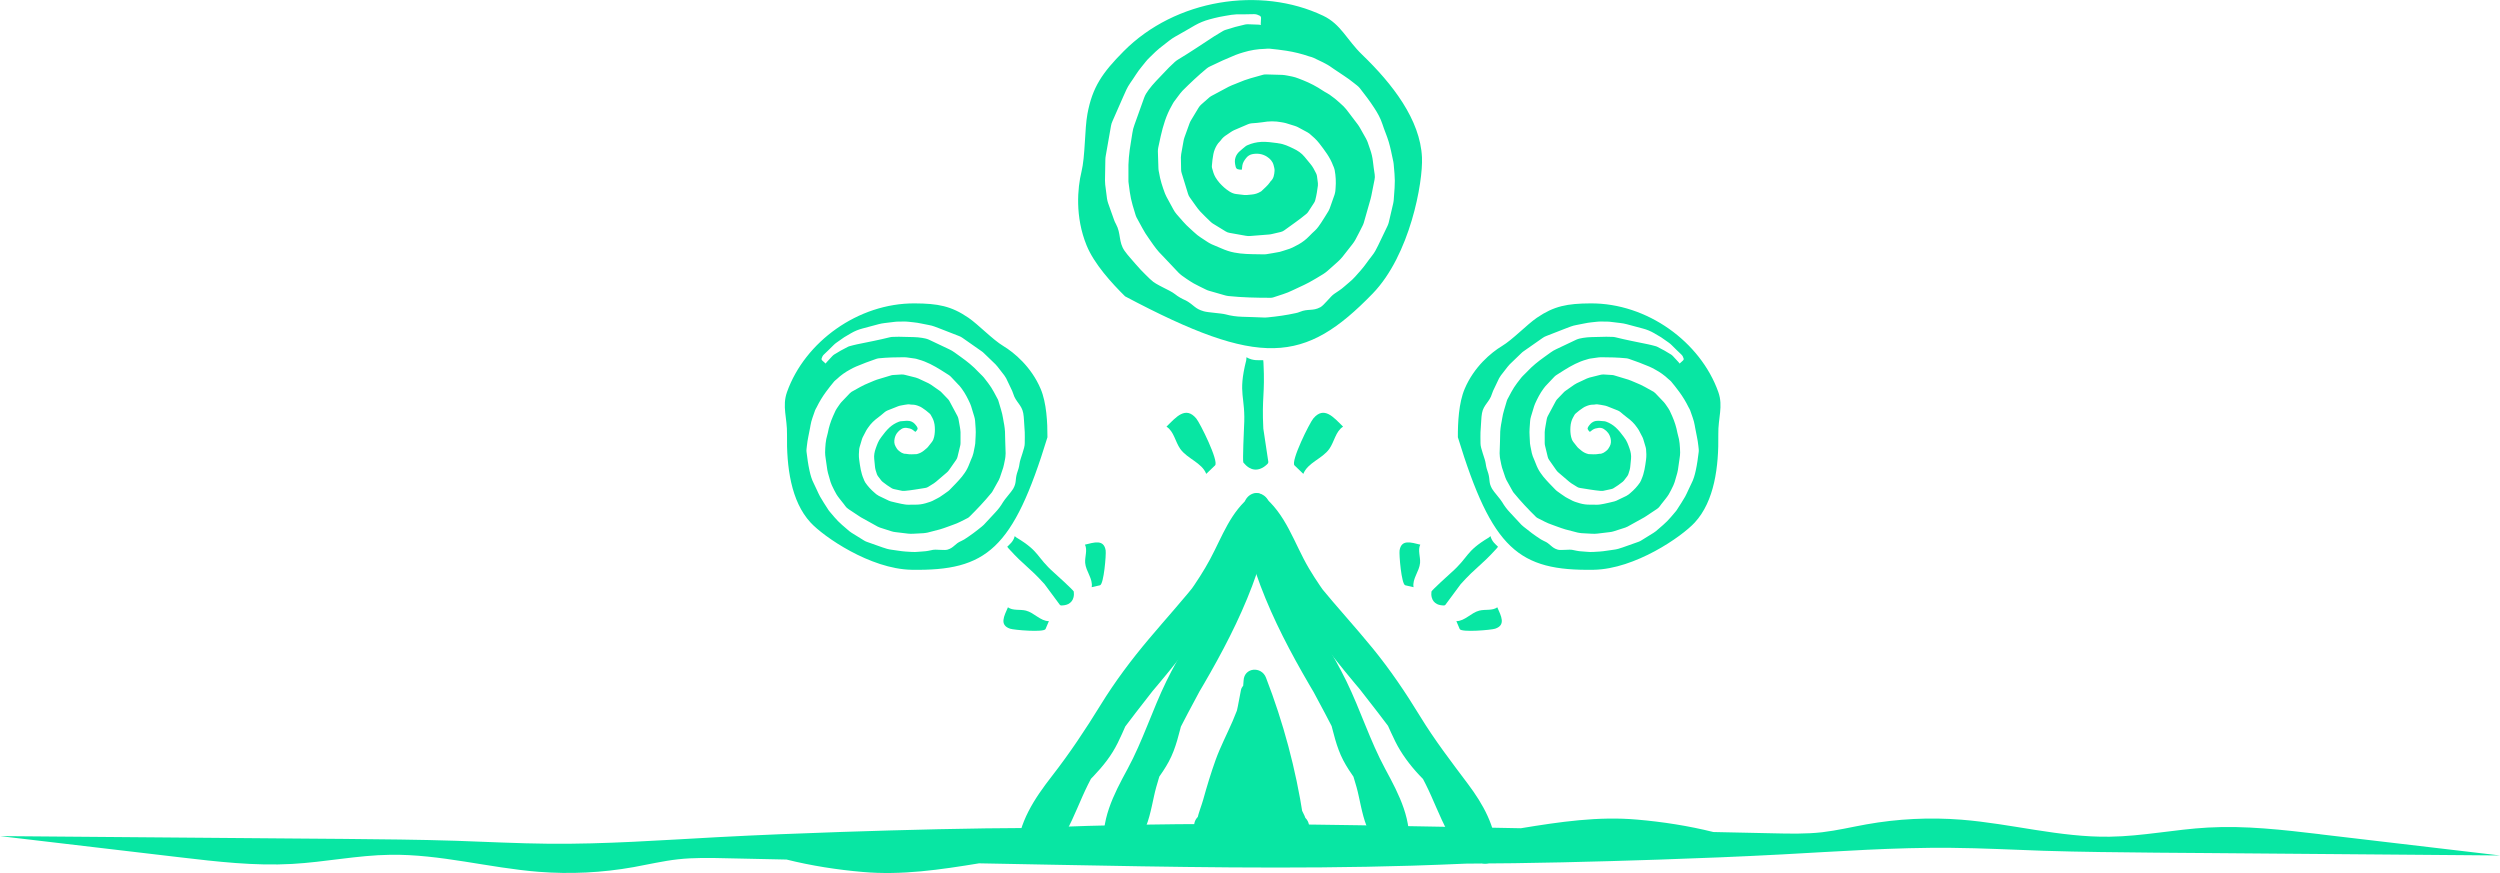 <svg xmlns="http://www.w3.org/2000/svg" width="189" height="66" viewBox="0 0 189 66" fill="none">
  <g clip-path="url(#clip0_420_117)">
    <path d="M175.4 63.066C172.582 62.735 169.747 62.403 166.918 62.563C164.433 62.7 161.977 63.221 159.492 63.255C155.728 63.312 152.038 62.266 148.279 61.968C145.88 61.78 143.459 61.9 141.094 62.323C139.981 62.523 138.879 62.786 137.755 62.918C136.532 63.055 135.298 63.026 134.065 62.998C132.555 62.964 131.046 62.935 129.531 62.901C127.649 62.432 125.698 62.129 123.775 61.963C120.831 61.7 117.905 62.134 114.978 62.615C113.17 62.58 111.369 62.546 109.561 62.512C100.459 62.34 91.347 62.163 82.245 62.437C80.885 62.477 79.525 62.535 78.171 62.592C73.316 62.609 68.461 62.735 63.612 62.895C60.496 62.998 57.374 63.124 54.258 63.289C50 63.518 45.748 63.827 41.484 63.787C39.154 63.764 36.83 63.644 34.5 63.564C31.654 63.472 28.813 63.45 25.967 63.421C24.745 63.41 23.517 63.404 22.294 63.392C14.863 63.329 7.426 63.272 -0.006 63.209C4.528 63.741 9.061 64.279 13.595 64.811C16.412 65.142 19.247 65.474 22.076 65.314C24.561 65.176 27.017 64.656 29.502 64.622C33.267 64.565 36.956 65.611 40.715 65.908C43.114 66.097 45.536 65.977 47.9 65.554C49.013 65.354 50.115 65.091 51.24 64.965C52.462 64.828 53.696 64.856 54.93 64.885C56.439 64.919 57.948 64.948 59.463 64.982C61.345 65.451 63.297 65.754 65.219 65.92C68.163 66.183 71.09 65.748 74.016 65.268C75.824 65.302 77.626 65.337 79.433 65.371C88.535 65.542 97.648 65.72 106.749 65.445C108.109 65.405 109.469 65.348 110.823 65.291C115.678 65.274 120.533 65.148 125.382 64.988C128.498 64.885 131.62 64.759 134.736 64.593C138.994 64.364 143.246 64.056 147.51 64.096C149.84 64.118 152.164 64.239 154.494 64.319C157.34 64.41 160.181 64.433 163.027 64.462C164.25 64.473 165.478 64.479 166.7 64.49C174.131 64.553 181.569 64.61 189 64.673C184.467 64.141 179.933 63.604 175.4 63.072V63.066Z" fill="#08E6A3"/>
    <path d="M103.776 22.192C106.594 19.282 107.587 13.781 107.501 11.899C107.374 9.052 105.274 6.347 102.979 4.134C101.82 3.019 101.378 1.83 100.029 1.189C95.289 -1.064 88.862 -0.069 84.948 3.877C83.336 5.501 82.584 6.587 82.211 8.606C81.993 9.772 82.05 11.808 81.757 12.997C81.465 14.193 81.258 16.377 82.148 18.555C82.716 19.951 84.047 21.409 85.057 22.404C95.272 27.819 98.623 27.505 103.776 22.192ZM95.329 1.887C95.255 1.875 95.215 1.87 95.168 1.864C94.905 1.853 94.641 1.841 94.377 1.835C94.296 1.835 94.21 1.835 94.13 1.853C93.631 1.961 93.137 2.098 92.649 2.259C92.586 2.281 92.523 2.304 92.466 2.339C92.248 2.47 92.024 2.596 91.811 2.733C90.893 3.328 89.987 3.951 89.046 4.512C88.965 4.563 88.885 4.62 88.81 4.689C88.512 4.958 88.236 5.238 87.967 5.529C87.582 5.941 87.175 6.33 86.842 6.787C86.704 6.976 86.578 7.165 86.498 7.388C86.257 8.074 86.01 8.76 85.763 9.441C85.688 9.641 85.637 9.841 85.608 10.047C85.574 10.298 85.528 10.55 85.488 10.802C85.361 11.534 85.287 12.271 85.31 13.02C85.315 13.22 85.31 13.426 85.31 13.626C85.31 13.695 85.31 13.764 85.321 13.826C85.465 14.953 85.493 15.102 85.832 16.194C85.843 16.228 85.855 16.268 85.866 16.302C85.883 16.343 85.895 16.388 85.918 16.428C86.222 16.96 86.48 17.526 86.848 18.018C86.899 18.092 86.951 18.167 87.003 18.241C87.261 18.618 87.531 18.99 87.863 19.31C88.007 19.453 88.144 19.602 88.282 19.751C88.552 20.037 88.816 20.323 89.086 20.603C89.166 20.688 89.264 20.763 89.355 20.837C89.47 20.923 89.585 21.003 89.705 21.083C89.889 21.203 90.067 21.329 90.256 21.432C90.555 21.592 90.859 21.741 91.163 21.889C91.243 21.929 91.329 21.964 91.415 21.986C91.817 22.107 92.225 22.221 92.632 22.335C92.712 22.358 92.793 22.37 92.873 22.381C93.923 22.49 94.973 22.513 96.029 22.513C96.104 22.513 96.184 22.513 96.253 22.484C96.752 22.312 97.263 22.181 97.734 21.941C97.894 21.861 98.061 21.792 98.222 21.712C98.474 21.592 98.727 21.483 98.973 21.346C99.335 21.146 99.691 20.934 100.041 20.717C100.155 20.648 100.259 20.563 100.362 20.477C100.5 20.363 100.632 20.242 100.769 20.117C101.01 19.894 101.274 19.688 101.481 19.43C101.739 19.105 101.992 18.784 102.244 18.458C102.325 18.35 102.405 18.241 102.468 18.121C102.657 17.772 102.835 17.418 103.013 17.063C103.048 16.989 103.082 16.914 103.105 16.834C103.277 16.234 103.449 15.639 103.616 15.039C103.639 14.959 103.656 14.879 103.673 14.799C103.753 14.393 103.828 13.987 103.914 13.586C103.943 13.455 103.949 13.323 103.926 13.186C103.897 13.014 103.88 12.843 103.851 12.671C103.805 12.357 103.788 12.042 103.713 11.739C103.644 11.436 103.524 11.139 103.426 10.842C103.415 10.813 103.409 10.784 103.398 10.756C103.357 10.659 103.317 10.561 103.266 10.47C103.116 10.201 102.967 9.932 102.812 9.664C102.761 9.572 102.703 9.486 102.64 9.401C102.411 9.092 102.181 8.789 101.946 8.486C101.825 8.331 101.711 8.171 101.573 8.04C101.142 7.634 100.701 7.233 100.167 6.953C100.115 6.925 100.064 6.89 100.012 6.856C99.536 6.536 99.031 6.273 98.497 6.061C97.923 5.838 97.929 5.827 97.315 5.712C97.189 5.689 97.062 5.667 96.936 5.661C96.529 5.644 96.121 5.638 95.719 5.627C95.645 5.627 95.57 5.627 95.496 5.649C94.859 5.827 94.216 5.987 93.608 6.256C93.458 6.324 93.298 6.376 93.149 6.439C93.057 6.473 92.971 6.513 92.885 6.559C92.466 6.782 92.047 7.005 91.634 7.228C91.57 7.262 91.502 7.302 91.444 7.348C91.232 7.531 91.025 7.714 90.819 7.897C90.733 7.971 90.664 8.057 90.606 8.154C90.423 8.469 90.228 8.783 90.038 9.098C89.992 9.172 89.952 9.258 89.924 9.338C89.797 9.681 89.671 10.03 89.55 10.373C89.516 10.464 89.493 10.561 89.476 10.653C89.413 10.985 89.355 11.316 89.298 11.648C89.287 11.728 89.275 11.814 89.275 11.894C89.275 12.208 89.287 12.523 89.292 12.837C89.292 12.917 89.309 13.003 89.332 13.078C89.493 13.604 89.654 14.124 89.814 14.65C89.843 14.753 89.889 14.844 89.952 14.93C90.101 15.136 90.245 15.348 90.394 15.553C90.497 15.696 90.606 15.845 90.727 15.977C90.968 16.234 91.226 16.48 91.479 16.726C91.542 16.789 91.611 16.846 91.685 16.897C92.012 17.097 92.339 17.297 92.666 17.498C92.758 17.555 92.856 17.589 92.959 17.606C93.367 17.675 93.774 17.749 94.181 17.824C94.296 17.846 94.405 17.852 94.52 17.841C94.979 17.801 95.438 17.772 95.892 17.732C95.983 17.726 96.07 17.715 96.161 17.692C96.379 17.641 96.597 17.583 96.821 17.538C96.919 17.515 97.005 17.475 97.085 17.418C97.636 17.012 98.204 16.634 98.732 16.194C98.79 16.148 98.847 16.097 98.887 16.034C99.048 15.799 99.203 15.559 99.352 15.319C99.392 15.256 99.421 15.188 99.438 15.113C99.53 14.759 99.587 14.393 99.633 14.027C99.639 13.97 99.639 13.907 99.633 13.849C99.61 13.672 99.593 13.489 99.564 13.312C99.553 13.238 99.53 13.169 99.495 13.1C99.369 12.854 99.249 12.603 99.065 12.391C98.91 12.214 98.767 12.031 98.623 11.854C98.394 11.574 98.107 11.385 97.78 11.23C97.418 11.059 97.062 10.882 96.655 10.836C96.626 10.836 96.597 10.825 96.569 10.819C96.167 10.762 95.765 10.71 95.358 10.727C94.995 10.746 94.648 10.828 94.319 10.973C94.273 10.996 94.222 11.013 94.181 11.047C94.021 11.179 93.854 11.31 93.7 11.454C93.573 11.568 93.47 11.716 93.412 11.877C93.321 12.111 93.355 12.351 93.412 12.586C93.43 12.671 93.476 12.763 93.567 12.791C93.671 12.82 93.78 12.837 93.883 12.826C93.9 12.706 93.906 12.603 93.923 12.5C93.958 12.288 94.078 12.111 94.21 11.945C94.325 11.797 94.48 11.699 94.652 11.659C95.048 11.574 95.433 11.625 95.777 11.842C96.018 11.997 96.207 12.197 96.282 12.477C96.316 12.62 96.368 12.774 96.356 12.917C96.334 13.197 96.299 13.489 96.064 13.701C96.041 13.718 96.029 13.752 96.012 13.775C95.834 14.038 95.582 14.232 95.358 14.456C95.335 14.478 95.306 14.49 95.283 14.501C95.081 14.62 94.862 14.688 94.629 14.707C94.509 14.719 94.388 14.73 94.268 14.742C94.199 14.742 94.13 14.747 94.067 14.742C93.854 14.719 93.648 14.696 93.441 14.667C93.258 14.644 93.097 14.57 92.942 14.473C92.661 14.295 92.414 14.072 92.196 13.826C92.081 13.695 91.984 13.558 91.892 13.409C91.76 13.186 91.697 12.94 91.628 12.694C91.611 12.631 91.616 12.563 91.622 12.494C91.639 12.208 91.68 11.928 91.731 11.648C91.754 11.522 91.794 11.402 91.84 11.282C91.932 11.065 92.041 10.864 92.213 10.699C92.242 10.676 92.265 10.642 92.288 10.613C92.408 10.436 92.569 10.298 92.747 10.19C92.93 10.075 93.097 9.932 93.298 9.841C93.648 9.692 94.004 9.544 94.354 9.389C94.445 9.349 94.537 9.332 94.635 9.321C94.905 9.298 95.18 9.286 95.444 9.241C95.926 9.155 96.402 9.149 96.879 9.241C96.988 9.263 97.102 9.275 97.212 9.309C97.435 9.372 97.659 9.446 97.877 9.515C97.957 9.538 98.032 9.572 98.107 9.606C98.353 9.732 98.6 9.87 98.841 10.001C98.893 10.03 98.945 10.064 98.99 10.098C99.26 10.327 99.524 10.556 99.742 10.842C100.144 11.368 100.551 11.888 100.781 12.517C100.792 12.551 100.815 12.586 100.827 12.62C100.855 12.7 100.884 12.774 100.901 12.854C100.986 13.304 101.008 13.758 100.97 14.215C100.965 14.29 100.965 14.364 100.953 14.438C100.936 14.536 100.924 14.633 100.89 14.724C100.769 15.073 100.649 15.416 100.523 15.765C100.5 15.828 100.471 15.891 100.437 15.948C100.253 16.245 100.069 16.554 99.874 16.846C99.736 17.052 99.599 17.258 99.415 17.429C99.266 17.566 99.117 17.703 98.979 17.852C98.738 18.104 98.468 18.31 98.164 18.481C97.871 18.641 97.585 18.796 97.263 18.881C97.091 18.927 96.924 19.002 96.747 19.042C96.408 19.11 96.064 19.162 95.725 19.219C95.674 19.23 95.622 19.23 95.57 19.23C94.968 19.213 94.365 19.23 93.763 19.162C93.613 19.145 93.464 19.122 93.315 19.093C92.982 19.03 92.661 18.922 92.351 18.784C92.11 18.676 91.863 18.584 91.622 18.476C91.519 18.43 91.421 18.372 91.324 18.315C91.215 18.247 91.111 18.178 91.002 18.104C90.842 17.995 90.669 17.892 90.52 17.772C90.325 17.618 90.153 17.441 89.964 17.275C89.585 16.949 89.281 16.56 88.948 16.188C88.856 16.085 88.776 15.959 88.707 15.834C88.529 15.519 88.363 15.199 88.19 14.884C88.15 14.804 88.11 14.724 88.076 14.639C87.881 14.118 87.708 13.592 87.622 13.037C87.622 13.003 87.605 12.963 87.599 12.929C87.588 12.854 87.576 12.78 87.576 12.706C87.559 12.288 87.548 11.865 87.536 11.448C87.536 11.356 87.542 11.271 87.559 11.179C87.622 10.887 87.685 10.59 87.749 10.298C87.932 9.498 88.162 8.72 88.575 8C88.609 7.942 88.638 7.88 88.672 7.822C88.695 7.782 88.718 7.742 88.741 7.708C88.856 7.554 88.971 7.394 89.091 7.239C89.195 7.108 89.287 6.97 89.401 6.856C89.992 6.267 90.595 5.695 91.243 5.163C91.318 5.101 91.404 5.055 91.49 5.015C92.116 4.706 92.758 4.42 93.401 4.157C93.596 4.077 93.797 4.02 93.998 3.957C94.526 3.797 95.065 3.705 95.616 3.694C95.731 3.694 95.846 3.665 95.955 3.677C96.391 3.722 96.821 3.768 97.252 3.837C97.837 3.928 98.417 4.071 98.979 4.266C99.088 4.3 99.203 4.317 99.3 4.369C99.771 4.603 100.264 4.797 100.689 5.112C100.735 5.146 100.787 5.181 100.838 5.215C101.343 5.569 101.877 5.878 102.353 6.273C102.502 6.399 102.669 6.501 102.795 6.656C103.18 7.148 103.558 7.639 103.897 8.165C104.149 8.549 104.367 8.943 104.511 9.383C104.654 9.835 104.85 10.264 104.987 10.722C105.125 11.179 105.211 11.654 105.314 12.123C105.32 12.157 105.332 12.197 105.337 12.231C105.349 12.283 105.355 12.334 105.36 12.386C105.475 13.626 105.475 13.701 105.377 14.964C105.377 15.016 105.377 15.067 105.366 15.119C105.355 15.216 105.343 15.313 105.32 15.405C105.211 15.874 105.102 16.343 104.993 16.806C104.97 16.897 104.936 16.994 104.895 17.08C104.66 17.572 104.425 18.07 104.184 18.561C104.052 18.841 103.908 19.11 103.713 19.35C103.426 19.705 103.18 20.094 102.875 20.437C102.589 20.757 102.325 21.089 101.986 21.358C101.733 21.558 101.51 21.792 101.234 21.969C101.108 22.049 100.987 22.141 100.861 22.221C100.603 22.387 100.098 23.073 99.828 23.222C99.237 23.542 98.887 23.319 98.273 23.576C98.17 23.622 98.061 23.651 97.952 23.673C97.252 23.828 96.546 23.925 95.834 23.994C95.742 23.999 95.656 24.011 95.564 24.005C95.014 23.988 94.468 23.959 93.918 23.948C93.487 23.936 93.062 23.879 92.649 23.765C92.328 23.679 91.335 23.628 91.014 23.536C90.308 23.336 90.296 23.073 89.654 22.718C89.642 22.713 89.625 22.707 89.614 22.701C89.332 22.576 89.063 22.427 88.822 22.232C88.42 21.912 87.37 21.535 87.02 21.163C86.997 21.134 86.962 21.112 86.934 21.089C86.704 20.86 86.469 20.643 86.245 20.402C85.975 20.111 85.717 19.808 85.453 19.505C85.304 19.328 85.149 19.156 85.017 18.962C84.546 18.281 84.764 17.658 84.363 16.931C84.311 16.84 84.265 16.743 84.231 16.646C84.076 16.217 83.921 15.782 83.772 15.353C83.737 15.25 83.709 15.136 83.691 15.027C83.64 14.673 83.594 14.313 83.554 13.958C83.542 13.855 83.537 13.746 83.537 13.644C83.542 13.117 83.554 12.591 83.565 12.071C83.565 11.974 83.577 11.877 83.594 11.779C83.726 11.025 83.858 10.27 83.99 9.521C84.013 9.395 84.047 9.275 84.105 9.155C84.38 8.537 84.65 7.92 84.919 7.302C85.074 6.953 85.218 6.599 85.442 6.284C85.74 5.872 85.987 5.421 86.32 5.032C86.52 4.797 86.693 4.54 86.922 4.334C87.071 4.197 87.215 4.048 87.358 3.911C87.45 3.825 87.548 3.74 87.645 3.659C87.886 3.465 88.127 3.276 88.374 3.088C88.535 2.962 88.701 2.848 88.879 2.75C89.367 2.482 89.843 2.201 90.325 1.921C90.666 1.727 91.031 1.576 91.421 1.469C91.674 1.401 91.932 1.332 92.184 1.281C92.489 1.218 92.793 1.172 93.097 1.121C93.217 1.103 93.338 1.092 93.458 1.086C93.912 1.081 94.359 1.086 94.813 1.069C94.973 1.069 95.105 1.121 95.237 1.189C95.3 1.224 95.335 1.281 95.335 1.355C95.329 1.498 95.323 1.635 95.312 1.818L95.329 1.887Z" fill="#08E6A3"/>
    <path d="M95.501 27.23C95.209 27.219 94.727 27.305 94.233 27.007C94.227 27.082 94.222 27.156 94.216 27.23C93.55 29.878 94.193 29.907 94.049 32.291C94.044 32.405 93.929 34.881 93.998 34.967C94.124 35.121 94.262 35.253 94.428 35.356C94.686 35.51 94.962 35.545 95.249 35.447C95.478 35.373 95.662 35.23 95.829 35.064C95.869 35.024 95.886 34.979 95.886 34.921C95.886 34.847 95.507 32.474 95.507 32.4C95.387 29.981 95.639 29.855 95.519 27.436C95.519 27.368 95.507 27.305 95.501 27.225V27.23Z" fill="#08E6A3"/>
    <path d="M120.493 43.075C123.609 43.018 127.144 40.571 128.125 39.501C129.611 37.889 129.944 35.281 129.904 32.834C129.881 31.605 130.289 30.718 129.904 29.637C128.556 25.846 124.527 22.913 120.252 22.936C118.49 22.947 117.492 23.13 116.189 24.022C115.437 24.537 114.358 25.675 113.549 26.161C112.734 26.652 111.437 27.728 110.732 29.392C110.278 30.455 110.209 31.971 110.215 33.057C112.809 41.526 114.806 43.173 120.499 43.075H120.493ZM126.972 27.476C126.937 27.43 126.92 27.402 126.897 27.379C126.759 27.23 126.622 27.081 126.484 26.933C126.438 26.887 126.392 26.841 126.34 26.807C126.008 26.595 125.669 26.407 125.313 26.229C125.267 26.206 125.221 26.184 125.17 26.172C124.98 26.121 124.791 26.069 124.596 26.029C123.77 25.858 122.943 25.703 122.123 25.497C122.048 25.48 121.973 25.469 121.899 25.469C121.595 25.452 121.285 25.457 120.981 25.469C120.55 25.486 120.114 25.469 119.684 25.543C119.506 25.572 119.334 25.606 119.167 25.68C118.662 25.921 118.157 26.161 117.647 26.401C117.497 26.47 117.36 26.55 117.228 26.647C117.073 26.767 116.912 26.876 116.751 26.99C116.287 27.322 115.839 27.676 115.449 28.099C115.34 28.214 115.231 28.317 115.116 28.431C115.081 28.465 115.041 28.505 115.013 28.545C114.473 29.232 114.416 29.329 114.003 30.112C113.991 30.135 113.974 30.163 113.962 30.186C113.951 30.215 113.934 30.249 113.922 30.284C113.796 30.741 113.63 31.181 113.561 31.65C113.549 31.719 113.538 31.788 113.526 31.856C113.457 32.199 113.406 32.548 113.411 32.903C113.411 33.057 113.406 33.211 113.4 33.371C113.389 33.669 113.377 33.972 113.371 34.269C113.371 34.361 113.377 34.452 113.389 34.544C113.4 34.652 113.423 34.761 113.446 34.87C113.48 35.035 113.509 35.201 113.555 35.356C113.63 35.602 113.716 35.847 113.802 36.093C113.825 36.156 113.853 36.225 113.882 36.282C114.037 36.568 114.192 36.848 114.353 37.128C114.381 37.186 114.421 37.237 114.462 37.283C114.972 37.906 115.529 38.495 116.103 39.061C116.143 39.101 116.189 39.141 116.241 39.164C116.602 39.341 116.952 39.547 117.342 39.673C117.474 39.719 117.601 39.77 117.733 39.816C117.933 39.885 118.134 39.965 118.341 40.022C118.645 40.108 118.955 40.182 119.265 40.262C119.362 40.285 119.471 40.296 119.575 40.308C119.712 40.319 119.85 40.325 119.988 40.331C120.24 40.342 120.493 40.371 120.751 40.342C121.067 40.308 121.382 40.268 121.698 40.228C121.801 40.216 121.905 40.199 122.002 40.165C122.295 40.073 122.587 39.982 122.874 39.885C122.932 39.867 122.995 39.839 123.047 39.81C123.465 39.581 123.884 39.347 124.303 39.113C124.361 39.084 124.412 39.044 124.464 39.01C124.728 38.832 124.992 38.655 125.256 38.484C125.342 38.426 125.422 38.358 125.48 38.272C125.554 38.163 125.64 38.06 125.721 37.958C125.87 37.763 126.031 37.58 126.157 37.374C126.283 37.168 126.381 36.945 126.49 36.728C126.501 36.705 126.513 36.688 126.518 36.665C126.547 36.591 126.582 36.517 126.604 36.442C126.673 36.213 126.736 35.99 126.8 35.762C126.823 35.682 126.834 35.607 126.851 35.527C126.897 35.236 126.937 34.944 126.977 34.652C126.995 34.504 127.023 34.355 127.018 34.206C127.006 33.749 126.983 33.297 126.845 32.857C126.834 32.811 126.823 32.765 126.811 32.72C126.731 32.285 126.599 31.873 126.421 31.467C126.231 31.038 126.243 31.033 125.967 30.638C125.91 30.558 125.858 30.478 125.79 30.404C125.577 30.175 125.359 29.952 125.147 29.729C125.107 29.689 125.061 29.649 125.015 29.62C124.573 29.374 124.137 29.111 123.661 28.928C123.54 28.883 123.425 28.826 123.311 28.78C123.242 28.751 123.173 28.723 123.098 28.7C122.748 28.591 122.404 28.488 122.054 28.385C121.996 28.368 121.945 28.351 121.887 28.351C121.675 28.334 121.463 28.322 121.245 28.311C121.159 28.311 121.072 28.311 120.986 28.339C120.711 28.408 120.435 28.477 120.166 28.545C120.097 28.562 120.034 28.585 119.971 28.614C119.712 28.734 119.46 28.854 119.202 28.974C119.133 29.009 119.07 29.043 119.007 29.088C118.794 29.237 118.582 29.386 118.37 29.535C118.318 29.569 118.266 29.609 118.226 29.655C118.054 29.826 117.888 30.003 117.721 30.181C117.681 30.226 117.641 30.278 117.612 30.335C117.411 30.707 117.216 31.078 117.015 31.45C116.975 31.524 116.952 31.599 116.935 31.679C116.901 31.873 116.866 32.062 116.832 32.256C116.809 32.394 116.786 32.531 116.78 32.668C116.774 32.937 116.78 33.211 116.78 33.48C116.78 33.549 116.786 33.617 116.803 33.686C116.866 33.972 116.941 34.258 117.01 34.544C117.027 34.624 117.061 34.692 117.107 34.761C117.291 35.018 117.474 35.281 117.652 35.539C117.704 35.613 117.761 35.676 117.824 35.727C118.094 35.956 118.358 36.185 118.628 36.414C118.679 36.459 118.737 36.499 118.794 36.539C118.938 36.631 119.093 36.717 119.236 36.814C119.299 36.854 119.368 36.877 119.443 36.888C119.965 36.968 120.481 37.066 121.004 37.111C121.061 37.111 121.118 37.117 121.176 37.111C121.394 37.071 121.606 37.025 121.818 36.974C121.876 36.962 121.928 36.94 121.979 36.911C122.22 36.768 122.45 36.602 122.674 36.425C122.708 36.396 122.742 36.362 122.771 36.328C122.857 36.219 122.943 36.111 123.024 35.996C123.058 35.95 123.081 35.899 123.104 35.842C123.173 35.642 123.242 35.436 123.253 35.224C123.265 35.047 123.288 34.87 123.305 34.692C123.333 34.418 123.282 34.155 123.19 33.898C123.087 33.612 122.989 33.32 122.794 33.08C122.777 33.063 122.771 33.04 122.754 33.023C122.57 32.771 122.375 32.525 122.146 32.314C121.939 32.127 121.706 31.984 121.445 31.885C121.405 31.868 121.371 31.856 121.331 31.85C121.17 31.833 121.009 31.816 120.849 31.81C120.717 31.805 120.579 31.828 120.458 31.885C120.286 31.965 120.172 32.114 120.068 32.268C120.034 32.325 120.005 32.399 120.04 32.462C120.08 32.537 120.131 32.605 120.194 32.651C120.269 32.594 120.326 32.542 120.395 32.497C120.533 32.399 120.688 32.371 120.854 32.348C120.998 32.331 121.136 32.359 121.25 32.434C121.514 32.599 121.692 32.834 121.761 33.143C121.807 33.354 121.801 33.566 121.687 33.76C121.629 33.858 121.572 33.966 121.486 34.041C121.319 34.184 121.141 34.321 120.9 34.309C120.877 34.309 120.854 34.315 120.831 34.321C120.59 34.367 120.349 34.338 120.103 34.332C120.08 34.332 120.057 34.321 120.034 34.315C119.862 34.269 119.705 34.189 119.563 34.075C119.494 34.018 119.42 33.961 119.351 33.898C119.311 33.863 119.271 33.829 119.242 33.789C119.139 33.663 119.041 33.537 118.943 33.411C118.857 33.297 118.806 33.171 118.777 33.034C118.72 32.782 118.708 32.531 118.725 32.279C118.731 32.148 118.754 32.016 118.789 31.89C118.84 31.696 118.938 31.53 119.035 31.359C119.058 31.313 119.104 31.279 119.139 31.244C119.305 31.096 119.477 30.964 119.661 30.844C119.741 30.787 119.827 30.741 119.919 30.707C120.085 30.638 120.258 30.587 120.441 30.592C120.47 30.592 120.499 30.592 120.527 30.587C120.688 30.552 120.849 30.57 121.009 30.604C121.17 30.644 121.342 30.65 121.497 30.712C121.773 30.821 122.042 30.93 122.318 31.038C122.387 31.067 122.45 31.107 122.507 31.153C122.668 31.284 122.823 31.427 122.989 31.547C123.293 31.765 123.557 32.016 123.764 32.325C123.81 32.399 123.867 32.462 123.907 32.542C123.993 32.697 124.074 32.857 124.154 33.017C124.183 33.074 124.211 33.131 124.229 33.194C124.292 33.4 124.355 33.6 124.412 33.806C124.424 33.852 124.435 33.898 124.441 33.943C124.464 34.212 124.481 34.481 124.441 34.755C124.372 35.258 124.309 35.762 124.097 36.231C124.085 36.259 124.079 36.288 124.068 36.311C124.039 36.368 124.016 36.425 123.982 36.477C123.783 36.766 123.548 37.025 123.276 37.254C123.23 37.294 123.19 37.334 123.144 37.368C123.081 37.414 123.024 37.454 122.955 37.489C122.702 37.614 122.444 37.734 122.192 37.855C122.146 37.877 122.094 37.895 122.048 37.906C121.784 37.969 121.52 38.038 121.256 38.089C121.072 38.123 120.883 38.163 120.688 38.158C120.533 38.158 120.378 38.146 120.217 38.152C119.948 38.158 119.689 38.123 119.431 38.049C119.184 37.98 118.943 37.906 118.725 37.775C118.605 37.706 118.473 37.654 118.358 37.58C118.134 37.437 117.922 37.277 117.704 37.123C117.67 37.1 117.641 37.071 117.612 37.043C117.291 36.711 116.958 36.385 116.671 36.031C116.596 35.939 116.533 35.847 116.464 35.75C116.315 35.539 116.2 35.304 116.109 35.058C116.04 34.87 115.954 34.687 115.879 34.498C115.85 34.418 115.827 34.332 115.804 34.252C115.782 34.155 115.764 34.058 115.747 33.966C115.718 33.818 115.684 33.675 115.667 33.526C115.65 33.337 115.65 33.148 115.638 32.954C115.609 32.571 115.655 32.194 115.678 31.816C115.684 31.707 115.713 31.599 115.741 31.496C115.816 31.233 115.896 30.964 115.982 30.701C116.005 30.632 116.028 30.57 116.057 30.507C116.235 30.118 116.424 29.74 116.682 29.392C116.7 29.369 116.711 29.346 116.734 29.323C116.769 29.277 116.803 29.232 116.843 29.186C117.061 28.951 117.285 28.711 117.509 28.482C117.555 28.431 117.612 28.391 117.67 28.351C117.865 28.225 118.06 28.099 118.255 27.979C118.789 27.648 119.339 27.344 119.953 27.179C120.005 27.167 120.051 27.15 120.103 27.133C120.137 27.121 120.172 27.116 120.206 27.11C120.355 27.087 120.504 27.064 120.654 27.047C120.78 27.03 120.906 27.007 121.032 27.007C121.675 27.007 122.318 27.024 122.955 27.087C123.029 27.093 123.104 27.116 123.173 27.139C123.684 27.31 124.183 27.505 124.676 27.71C124.826 27.773 124.969 27.848 125.112 27.928C125.485 28.128 125.83 28.368 126.134 28.66C126.197 28.717 126.272 28.768 126.329 28.831C126.541 29.088 126.754 29.352 126.949 29.62C127.218 29.986 127.454 30.375 127.655 30.787C127.695 30.867 127.746 30.936 127.775 31.016C127.901 31.399 128.062 31.77 128.125 32.171C128.131 32.216 128.142 32.262 128.148 32.308C128.228 32.771 128.349 33.228 128.395 33.703C128.406 33.852 128.441 34.001 128.424 34.149C128.366 34.624 128.303 35.098 128.2 35.567C128.125 35.91 128.033 36.248 127.867 36.562C127.701 36.883 127.569 37.226 127.396 37.546C127.218 37.866 127.006 38.175 126.811 38.484C126.794 38.507 126.782 38.535 126.765 38.558C126.742 38.592 126.719 38.621 126.691 38.655C126.077 39.387 126.036 39.433 125.29 40.068C125.262 40.096 125.233 40.125 125.199 40.148C125.141 40.193 125.078 40.239 125.015 40.279C124.699 40.474 124.389 40.668 124.074 40.862C124.011 40.902 123.942 40.937 123.873 40.96C123.477 41.102 123.081 41.24 122.679 41.383C122.455 41.463 122.232 41.531 121.991 41.56C121.641 41.6 121.296 41.674 120.94 41.697C120.613 41.714 120.286 41.754 119.953 41.714C119.707 41.686 119.454 41.691 119.213 41.64C119.098 41.617 118.984 41.6 118.875 41.571C118.645 41.52 117.997 41.623 117.767 41.554C117.274 41.411 117.205 41.097 116.728 40.902C116.648 40.868 116.573 40.828 116.499 40.782C116.034 40.485 115.598 40.159 115.173 39.81C115.122 39.764 115.064 39.719 115.018 39.673C114.731 39.364 114.45 39.055 114.157 38.747C113.928 38.507 113.733 38.249 113.566 37.963C113.44 37.74 112.929 37.18 112.803 36.957C112.528 36.471 112.665 36.316 112.511 35.779C112.511 35.767 112.505 35.756 112.499 35.745C112.419 35.522 112.35 35.298 112.321 35.058C112.275 34.669 111.914 33.898 111.925 33.503C111.925 33.474 111.925 33.446 111.925 33.417C111.925 33.171 111.914 32.92 111.925 32.674C111.937 32.371 111.96 32.062 111.983 31.759C111.994 31.582 112.006 31.404 112.04 31.227C112.155 30.604 112.614 30.381 112.792 29.775C112.815 29.7 112.843 29.62 112.878 29.546C113.027 29.226 113.182 28.911 113.331 28.597C113.371 28.522 113.417 28.448 113.469 28.38C113.635 28.156 113.807 27.939 113.98 27.722C114.031 27.659 114.083 27.596 114.14 27.539C114.433 27.259 114.72 26.979 115.013 26.698C115.064 26.647 115.122 26.595 115.185 26.555C115.667 26.218 116.149 25.881 116.631 25.543C116.711 25.486 116.797 25.44 116.889 25.406C117.371 25.217 117.859 25.029 118.341 24.84C118.616 24.737 118.886 24.617 119.179 24.571C119.563 24.508 119.942 24.4 120.338 24.365C120.573 24.348 120.809 24.302 121.044 24.308C121.199 24.314 121.354 24.308 121.514 24.314C121.612 24.314 121.709 24.325 121.807 24.337C122.042 24.365 122.278 24.388 122.513 24.422C122.668 24.44 122.823 24.468 122.972 24.508C123.385 24.623 123.798 24.731 124.211 24.84C124.502 24.916 124.783 25.032 125.055 25.189C125.233 25.292 125.405 25.389 125.577 25.497C125.772 25.629 125.967 25.766 126.157 25.903C126.231 25.955 126.306 26.018 126.369 26.081C126.616 26.321 126.857 26.573 127.115 26.807C127.207 26.893 127.247 26.996 127.282 27.104C127.299 27.156 127.282 27.207 127.241 27.247C127.161 27.322 127.081 27.396 126.977 27.487L126.972 27.476Z" fill="#08E6A3"/>
    <path d="M113.251 41.337C113.096 41.171 112.786 40.96 112.683 40.531C112.643 40.565 112.597 40.605 112.551 40.639C110.749 41.72 111.082 42.08 109.704 43.298C109.635 43.356 108.224 44.636 108.218 44.722C108.201 44.871 108.201 45.02 108.241 45.168C108.298 45.391 108.43 45.557 108.637 45.666C108.803 45.746 108.976 45.769 109.159 45.774C109.199 45.774 109.24 45.757 109.268 45.729C109.308 45.683 110.399 44.196 110.433 44.156C111.684 42.778 111.891 42.847 113.142 41.469C113.176 41.428 113.205 41.389 113.245 41.343L113.251 41.337Z" fill="#08E6A3"/>
    <path d="M113.199 45.912C112.82 46.186 112.287 46.049 111.833 46.163C111.208 46.323 110.743 46.958 110.1 46.958C110.186 47.158 110.267 47.353 110.353 47.553C110.468 47.827 112.752 47.627 113.033 47.53C113.865 47.25 113.48 46.569 113.199 45.917V45.912Z" fill="#08E6A3"/>
    <path d="M107.374 41.172C107.168 41.589 107.392 42.087 107.357 42.555C107.306 43.196 106.755 43.756 106.864 44.391C106.657 44.345 106.445 44.294 106.238 44.248C105.946 44.179 105.762 41.909 105.808 41.612C105.946 40.748 106.686 41.011 107.38 41.177L107.374 41.172Z" fill="#08E6A3"/>
    <path d="M68.909 43.075C65.793 43.018 62.258 40.571 61.276 39.501C59.79 37.889 59.457 35.281 59.498 32.834C59.52 31.605 59.113 30.718 59.498 29.637C60.846 25.846 64.875 22.913 69.15 22.936C70.912 22.947 71.91 23.13 73.213 24.022C73.965 24.537 75.043 25.675 75.853 26.161C76.662 26.647 77.964 27.728 78.67 29.392C79.124 30.455 79.192 31.971 79.187 33.057C76.593 41.526 74.596 43.173 68.903 43.075H68.909ZM62.424 27.476C62.459 27.43 62.476 27.402 62.499 27.379C62.637 27.23 62.774 27.081 62.912 26.933C62.958 26.887 63.004 26.841 63.056 26.807C63.388 26.595 63.727 26.407 64.083 26.229C64.129 26.206 64.174 26.184 64.226 26.172C64.415 26.121 64.605 26.069 64.8 26.029C65.626 25.858 66.453 25.703 67.273 25.497C67.348 25.48 67.422 25.469 67.497 25.469C67.801 25.452 68.111 25.457 68.415 25.469C68.846 25.486 69.282 25.469 69.712 25.543C69.89 25.572 70.062 25.606 70.229 25.68C70.734 25.921 71.239 26.161 71.749 26.401C71.899 26.47 72.036 26.55 72.168 26.647C72.323 26.767 72.484 26.876 72.645 26.99C73.109 27.322 73.557 27.676 73.947 28.099C74.056 28.214 74.165 28.317 74.28 28.431C74.315 28.465 74.355 28.505 74.383 28.545C74.923 29.232 74.98 29.329 75.393 30.112C75.405 30.135 75.422 30.163 75.434 30.186C75.445 30.215 75.462 30.249 75.474 30.284C75.6 30.741 75.766 31.181 75.835 31.65C75.847 31.719 75.858 31.788 75.87 31.856C75.939 32.199 75.99 32.548 75.984 32.903C75.984 33.057 75.99 33.211 75.996 33.371C76.007 33.669 76.019 33.972 76.025 34.269C76.025 34.361 76.019 34.452 76.007 34.544C75.996 34.652 75.973 34.761 75.95 34.87C75.916 35.035 75.887 35.201 75.841 35.356C75.766 35.602 75.68 35.847 75.594 36.093C75.571 36.156 75.543 36.225 75.514 36.282C75.359 36.568 75.204 36.848 75.043 37.128C75.015 37.186 74.975 37.237 74.934 37.283C74.424 37.906 73.867 38.495 73.293 39.061C73.253 39.101 73.207 39.141 73.155 39.164C72.794 39.341 72.444 39.547 72.054 39.673C71.922 39.719 71.795 39.77 71.663 39.816C71.463 39.885 71.262 39.965 71.055 40.022C70.751 40.108 70.441 40.182 70.131 40.262C70.034 40.285 69.925 40.296 69.821 40.308C69.683 40.319 69.546 40.325 69.408 40.331C69.156 40.342 68.903 40.371 68.645 40.342C68.329 40.308 68.014 40.268 67.698 40.228C67.595 40.216 67.491 40.199 67.394 40.165C67.101 40.073 66.808 39.982 66.522 39.885C66.464 39.867 66.401 39.839 66.349 39.81C65.93 39.581 65.512 39.347 65.093 39.113C65.035 39.084 64.984 39.044 64.932 39.01C64.668 38.832 64.404 38.655 64.14 38.484C64.054 38.426 63.974 38.358 63.916 38.272C63.842 38.163 63.756 38.06 63.675 37.958C63.526 37.763 63.365 37.58 63.239 37.374C63.113 37.168 63.015 36.945 62.906 36.728C62.895 36.705 62.883 36.688 62.878 36.665C62.849 36.591 62.815 36.517 62.791 36.442C62.723 36.213 62.66 35.99 62.596 35.762C62.573 35.682 62.562 35.607 62.545 35.527C62.499 35.236 62.459 34.944 62.419 34.652C62.401 34.504 62.373 34.355 62.378 34.206C62.39 33.749 62.413 33.297 62.55 32.857C62.562 32.811 62.573 32.765 62.585 32.72C62.665 32.285 62.797 31.873 62.975 31.467C63.164 31.038 63.153 31.033 63.428 30.638C63.486 30.558 63.538 30.478 63.606 30.404C63.819 30.175 64.037 29.952 64.249 29.729C64.289 29.689 64.335 29.649 64.381 29.62C64.823 29.374 65.259 29.111 65.735 28.928C65.856 28.883 65.971 28.826 66.085 28.78C66.154 28.751 66.223 28.723 66.298 28.7C66.648 28.591 66.992 28.488 67.342 28.385C67.4 28.368 67.451 28.351 67.509 28.351C67.721 28.334 67.933 28.322 68.151 28.311C68.237 28.311 68.323 28.311 68.41 28.339C68.685 28.408 68.96 28.477 69.23 28.545C69.299 28.562 69.362 28.585 69.425 28.614C69.683 28.734 69.936 28.854 70.194 28.974C70.263 29.009 70.326 29.043 70.389 29.088C70.602 29.237 70.814 29.386 71.026 29.535C71.078 29.569 71.13 29.609 71.17 29.655C71.342 29.826 71.508 30.003 71.675 30.181C71.715 30.226 71.755 30.278 71.784 30.335C71.985 30.707 72.18 31.078 72.381 31.45C72.421 31.524 72.444 31.599 72.461 31.679C72.495 31.873 72.53 32.062 72.564 32.256C72.587 32.394 72.61 32.531 72.616 32.668C72.622 32.937 72.616 33.211 72.616 33.48C72.616 33.549 72.61 33.617 72.593 33.686C72.53 33.972 72.455 34.258 72.386 34.544C72.369 34.624 72.335 34.692 72.289 34.761C72.105 35.018 71.922 35.281 71.744 35.539C71.692 35.613 71.635 35.676 71.572 35.727C71.302 35.956 71.038 36.185 70.768 36.414C70.716 36.459 70.659 36.499 70.602 36.539C70.458 36.631 70.303 36.717 70.16 36.814C70.097 36.854 70.028 36.877 69.953 36.888C69.431 36.968 68.915 37.066 68.392 37.111C68.335 37.111 68.278 37.117 68.22 37.111C68.002 37.071 67.79 37.025 67.578 36.974C67.52 36.962 67.468 36.94 67.417 36.911C67.176 36.768 66.946 36.602 66.722 36.425C66.688 36.396 66.654 36.362 66.625 36.328C66.539 36.219 66.453 36.111 66.372 35.996C66.338 35.95 66.315 35.899 66.292 35.842C66.223 35.642 66.154 35.436 66.143 35.224C66.131 35.047 66.108 34.87 66.091 34.692C66.062 34.418 66.114 34.155 66.206 33.898C66.309 33.612 66.407 33.32 66.602 33.08C66.619 33.063 66.625 33.04 66.642 33.023C66.826 32.771 67.021 32.525 67.25 32.314C67.457 32.127 67.69 31.984 67.951 31.885C67.991 31.868 68.025 31.856 68.065 31.85C68.226 31.833 68.387 31.816 68.547 31.81C68.679 31.805 68.817 31.828 68.938 31.885C69.11 31.965 69.224 32.114 69.328 32.268C69.362 32.325 69.391 32.399 69.356 32.462C69.316 32.537 69.265 32.605 69.201 32.651C69.127 32.594 69.07 32.542 69.001 32.497C68.863 32.399 68.708 32.371 68.542 32.348C68.398 32.331 68.26 32.359 68.146 32.434C67.882 32.599 67.704 32.834 67.635 33.143C67.589 33.354 67.595 33.566 67.71 33.76C67.767 33.858 67.824 33.966 67.91 34.041C68.077 34.184 68.255 34.321 68.496 34.309C68.519 34.309 68.542 34.315 68.564 34.321C68.805 34.367 69.046 34.338 69.293 34.332C69.316 34.332 69.339 34.321 69.362 34.315C69.534 34.269 69.691 34.189 69.833 34.075C69.902 34.018 69.976 33.961 70.045 33.898C70.085 33.863 70.125 33.829 70.154 33.789C70.257 33.663 70.355 33.537 70.453 33.411C70.539 33.297 70.59 33.171 70.619 33.034C70.676 32.782 70.688 32.531 70.671 32.279C70.665 32.148 70.642 32.016 70.607 31.89C70.556 31.696 70.458 31.53 70.361 31.359C70.338 31.313 70.292 31.279 70.257 31.244C70.091 31.096 69.919 30.964 69.735 30.844C69.655 30.787 69.569 30.741 69.477 30.707C69.311 30.638 69.138 30.587 68.955 30.592C68.926 30.592 68.897 30.592 68.869 30.587C68.708 30.552 68.547 30.57 68.387 30.604C68.226 30.644 68.054 30.65 67.899 30.712C67.623 30.821 67.354 30.93 67.078 31.038C67.009 31.067 66.946 31.107 66.889 31.153C66.728 31.284 66.573 31.427 66.407 31.547C66.103 31.765 65.839 32.016 65.632 32.325C65.586 32.399 65.529 32.462 65.489 32.542C65.403 32.697 65.322 32.857 65.242 33.017C65.213 33.074 65.184 33.131 65.167 33.194C65.104 33.4 65.041 33.6 64.984 33.806C64.972 33.852 64.961 33.898 64.955 33.943C64.932 34.212 64.915 34.481 64.955 34.755C65.024 35.258 65.087 35.762 65.299 36.231C65.311 36.259 65.317 36.288 65.328 36.311C65.357 36.368 65.38 36.425 65.414 36.477C65.613 36.766 65.848 37.025 66.12 37.254C66.166 37.294 66.206 37.334 66.252 37.368C66.315 37.414 66.372 37.454 66.441 37.489C66.694 37.614 66.952 37.734 67.204 37.855C67.25 37.877 67.302 37.895 67.348 37.906C67.612 37.969 67.876 38.038 68.14 38.089C68.323 38.123 68.513 38.163 68.708 38.158C68.863 38.158 69.018 38.146 69.178 38.152C69.448 38.158 69.707 38.123 69.965 38.049C70.212 37.98 70.453 37.906 70.671 37.775C70.791 37.706 70.923 37.654 71.038 37.58C71.262 37.437 71.474 37.277 71.692 37.123C71.727 37.1 71.755 37.071 71.784 37.043C72.105 36.711 72.438 36.385 72.725 36.031C72.8 35.939 72.863 35.847 72.932 35.75C73.081 35.539 73.195 35.304 73.287 35.058C73.356 34.87 73.442 34.687 73.517 34.498C73.546 34.418 73.569 34.332 73.591 34.252C73.615 34.155 73.632 34.058 73.649 33.966C73.678 33.818 73.712 33.675 73.729 33.526C73.746 33.337 73.746 33.148 73.758 32.954C73.787 32.571 73.741 32.194 73.718 31.816C73.712 31.707 73.683 31.599 73.655 31.496C73.58 31.233 73.5 30.964 73.414 30.701C73.391 30.632 73.368 30.57 73.339 30.507C73.161 30.118 72.972 29.74 72.713 29.392C72.696 29.369 72.685 29.346 72.662 29.323C72.627 29.277 72.593 29.232 72.553 29.186C72.335 28.951 72.111 28.711 71.887 28.482C71.841 28.431 71.784 28.391 71.727 28.351C71.531 28.225 71.336 28.099 71.141 27.979C70.607 27.648 70.056 27.344 69.442 27.179C69.391 27.167 69.345 27.15 69.293 27.133C69.259 27.121 69.224 27.116 69.19 27.11C69.041 27.087 68.892 27.064 68.742 27.047C68.616 27.03 68.49 27.007 68.364 27.007C67.721 27.007 67.078 27.024 66.441 27.087C66.367 27.093 66.292 27.116 66.223 27.139C65.712 27.31 65.213 27.505 64.72 27.71C64.57 27.773 64.427 27.848 64.284 27.928C63.91 28.128 63.566 28.368 63.262 28.66C63.199 28.717 63.124 28.768 63.067 28.831C62.855 29.088 62.642 29.352 62.447 29.62C62.178 29.986 61.942 30.375 61.741 30.787C61.701 30.867 61.65 30.936 61.621 31.016C61.495 31.399 61.334 31.77 61.271 32.171C61.265 32.216 61.254 32.262 61.248 32.308C61.167 32.771 61.047 33.228 61.001 33.703C60.99 33.852 60.955 34.001 60.972 34.149C61.03 34.624 61.093 35.098 61.196 35.567C61.271 35.91 61.363 36.248 61.529 36.562C61.695 36.883 61.827 37.226 62 37.546C62.178 37.866 62.39 38.175 62.585 38.484C62.602 38.507 62.614 38.535 62.631 38.558C62.654 38.592 62.677 38.621 62.705 38.655C63.319 39.387 63.36 39.433 64.106 40.068C64.134 40.096 64.163 40.125 64.198 40.148C64.255 40.193 64.318 40.239 64.381 40.279C64.697 40.474 65.007 40.668 65.322 40.862C65.385 40.902 65.454 40.937 65.523 40.96C65.919 41.102 66.315 41.24 66.717 41.383C66.941 41.463 67.164 41.531 67.405 41.56C67.755 41.6 68.1 41.674 68.456 41.697C68.783 41.714 69.11 41.754 69.442 41.714C69.689 41.686 69.942 41.691 70.183 41.64C70.298 41.617 70.412 41.6 70.521 41.571C70.751 41.52 71.399 41.623 71.629 41.554C72.122 41.411 72.191 41.097 72.668 40.902C72.748 40.868 72.823 40.828 72.897 40.782C73.362 40.485 73.798 40.159 74.223 39.81C74.274 39.764 74.332 39.719 74.378 39.673C74.665 39.364 74.946 39.055 75.239 38.747C75.468 38.507 75.663 38.249 75.829 37.963C75.956 37.74 76.466 37.18 76.593 36.957C76.868 36.471 76.731 36.316 76.885 35.779C76.885 35.767 76.891 35.756 76.897 35.745C76.977 35.522 77.046 35.298 77.075 35.058C77.121 34.669 77.482 33.898 77.471 33.503C77.471 33.474 77.471 33.446 77.471 33.417C77.471 33.171 77.482 32.92 77.471 32.674C77.459 32.371 77.436 32.062 77.413 31.759C77.402 31.582 77.39 31.404 77.356 31.227C77.241 30.604 76.782 30.381 76.604 29.775C76.581 29.7 76.553 29.62 76.518 29.546C76.369 29.226 76.214 28.911 76.065 28.597C76.025 28.522 75.979 28.448 75.927 28.38C75.761 28.156 75.588 27.939 75.416 27.722C75.365 27.659 75.313 27.596 75.256 27.539C74.963 27.259 74.676 26.979 74.383 26.698C74.332 26.647 74.274 26.595 74.211 26.555C73.729 26.218 73.247 25.881 72.765 25.543C72.685 25.486 72.599 25.44 72.507 25.406C72.025 25.217 71.537 25.029 71.055 24.84C70.78 24.737 70.51 24.617 70.217 24.571C69.833 24.508 69.454 24.4 69.058 24.365C68.823 24.348 68.588 24.302 68.352 24.308C68.197 24.314 68.042 24.308 67.882 24.314C67.784 24.314 67.686 24.325 67.589 24.337C67.354 24.365 67.118 24.388 66.883 24.422C66.728 24.44 66.573 24.468 66.424 24.508C66.011 24.623 65.598 24.731 65.184 24.84C64.894 24.916 64.612 25.032 64.341 25.189C64.163 25.292 63.991 25.389 63.819 25.497C63.624 25.629 63.428 25.766 63.239 25.903C63.164 25.955 63.09 26.018 63.027 26.081C62.78 26.321 62.539 26.573 62.281 26.807C62.189 26.893 62.149 26.996 62.114 27.104C62.097 27.156 62.114 27.207 62.154 27.247C62.235 27.322 62.315 27.396 62.419 27.487L62.424 27.476Z" fill="#08E6A3"/>
    <path d="M76.145 41.337C76.3 41.171 76.61 40.96 76.713 40.531C76.754 40.565 76.799 40.605 76.845 40.639C78.647 41.72 78.314 42.08 79.692 43.298C79.76 43.356 81.172 44.636 81.178 44.722C81.195 44.871 81.195 45.02 81.155 45.168C81.098 45.391 80.966 45.557 80.759 45.666C80.593 45.746 80.42 45.769 80.237 45.774C80.197 45.774 80.156 45.757 80.128 45.729C80.088 45.683 78.997 44.196 78.963 44.156C77.712 42.778 77.505 42.847 76.254 41.469C76.22 41.428 76.191 41.389 76.151 41.343L76.145 41.337Z" fill="#08E6A3"/>
    <path d="M76.197 45.912C76.576 46.186 77.109 46.049 77.563 46.163C78.188 46.323 78.653 46.958 79.296 46.958C79.21 47.158 79.129 47.353 79.043 47.553C78.928 47.827 76.644 47.627 76.363 47.53C75.531 47.25 75.916 46.569 76.197 45.917V45.912Z" fill="#08E6A3"/>
    <path d="M82.022 41.172C82.228 41.589 82.004 42.087 82.039 42.555C82.09 43.196 82.641 43.756 82.532 44.391C82.739 44.345 82.951 44.294 83.158 44.248C83.45 44.179 83.634 41.909 83.588 41.612C83.45 40.748 82.71 41.011 82.016 41.177L82.022 41.172Z" fill="#08E6A3"/>
    <path d="M88.19 32.257C88.753 32.617 88.845 33.395 89.229 33.938C89.763 34.687 90.859 34.973 91.192 35.825C91.415 35.614 91.634 35.402 91.857 35.185C92.167 34.887 90.715 31.959 90.434 31.634C89.625 30.673 88.913 31.536 88.19 32.251V32.257Z" fill="#08E6A3"/>
    <path d="M101.533 32.257C100.97 32.617 100.878 33.395 100.494 33.938C99.96 34.687 98.864 34.973 98.531 35.825C98.308 35.614 98.09 35.402 97.866 35.185C97.556 34.887 99.008 31.959 99.289 31.634C100.098 30.673 100.81 31.536 101.533 32.251V32.257Z" fill="#08E6A3"/>
    <path d="M92.563 41.486C90.365 45.483 87.462 49.005 84.678 52.602C83.301 54.38 81.947 56.182 80.73 58.074C80.122 59.018 79.554 59.984 79.026 60.973C78.555 61.871 78.171 63.089 77.293 63.684L78.59 64.427C78.682 62.535 79.892 60.945 81.017 59.51C82.285 57.891 83.41 56.227 84.483 54.477C86.584 51.047 89.327 48.193 91.84 45.077C93.235 43.344 94.514 41.526 95.438 39.496C95.892 38.507 94.434 37.626 93.952 38.632C91.8 43.081 88.449 46.746 85.534 50.686C84.03 52.716 82.67 54.843 81.471 57.062C80.856 58.2 80.288 59.355 79.76 60.533C79.468 61.185 79.037 62.923 78.119 62.803L78.951 63.89C79.365 61.974 80.782 60.596 82.113 59.252C82.848 58.509 83.577 57.737 84.127 56.839C84.678 55.941 85 55.015 85.442 54.112C87.203 50.526 90.141 47.719 92.253 44.356C92.827 43.441 93.298 42.486 93.757 41.508C94.216 40.531 94.675 39.553 95.519 38.907L94.256 37.94C92.098 43.761 88.058 48.605 84.024 53.237C83.301 54.066 84.512 55.284 85.241 54.449C89.482 49.583 93.648 44.516 95.915 38.398C96.161 37.734 95.243 36.98 94.652 37.431C93.017 38.684 92.42 40.531 91.484 42.275C90.549 44.019 89.252 45.711 87.99 47.33C86.727 48.948 85.413 50.6 84.403 52.419C83.892 53.334 83.519 54.3 83.054 55.232C82.555 56.239 81.867 57.068 81.086 57.863C79.496 59.481 77.798 61.139 77.304 63.438C77.172 64.038 77.563 64.45 78.136 64.525C79.255 64.673 80.099 63.792 80.593 62.889C81.224 61.74 81.671 60.476 82.257 59.304C83.473 56.885 84.874 54.558 86.446 52.356C89.487 48.096 93.154 44.248 95.45 39.501L93.963 38.638C92.282 42.326 89.447 45.231 86.865 48.296C85.528 49.88 84.294 51.527 83.209 53.288C82.062 55.152 80.879 56.931 79.537 58.658C78.194 60.385 76.989 62.191 76.88 64.433C76.851 65.056 77.643 65.537 78.177 65.176C79.129 64.53 79.64 63.61 80.139 62.603C80.638 61.597 81.189 60.619 81.78 59.664C83.026 57.645 84.432 55.736 85.878 53.86C88.747 50.132 91.783 46.501 94.055 42.361C94.589 41.394 93.103 40.525 92.569 41.497L92.563 41.486Z" fill="#08E6A3"/>
    <path d="M95.978 42.349C98.256 46.483 101.286 50.12 104.155 53.849C105.578 55.696 106.961 57.571 108.189 59.55C108.803 60.539 109.372 61.551 109.894 62.592C110.416 63.633 110.904 64.519 111.856 65.165C112.39 65.525 113.182 65.051 113.153 64.422C113.061 62.466 112.126 60.802 110.978 59.27C109.716 57.588 108.459 55.953 107.363 54.157C106.267 52.362 105.102 50.635 103.765 48.999C102.428 47.364 101.074 45.895 99.771 44.305C98.331 42.555 97.016 40.697 96.075 38.621L94.589 39.484C96.884 44.236 100.551 48.085 103.593 52.339C105.165 54.546 106.571 56.868 107.782 59.287C108.373 60.459 108.821 61.723 109.446 62.872C109.94 63.775 110.783 64.65 111.902 64.507C112.47 64.433 112.861 64.021 112.734 63.421C112.304 61.425 110.95 59.864 109.549 58.452C108.775 57.668 107.96 56.902 107.386 55.959C106.812 55.015 106.485 54.06 106.02 53.122C104.167 49.411 101.062 46.523 98.956 42.972C97.82 41.051 97.229 38.821 95.381 37.409C94.796 36.957 93.866 37.706 94.118 38.375C96.385 44.493 100.551 49.56 104.792 54.426C105.521 55.261 106.732 54.043 106.009 53.214C101.974 48.588 97.934 43.739 95.777 37.917L94.514 38.884C95.966 39.993 96.471 42.103 97.349 43.63C98.331 45.328 99.547 46.878 100.752 48.422C101.957 49.966 103.231 51.596 104.201 53.362C104.683 54.243 105.045 55.175 105.492 56.073C105.94 56.971 106.577 57.828 107.288 58.589C108.775 60.179 110.594 61.642 111.076 63.873L111.908 62.786C110.996 62.906 110.554 61.162 110.267 60.516C109.739 59.338 109.171 58.183 108.557 57.045C107.357 54.826 105.997 52.694 104.494 50.669C101.579 46.724 98.222 43.064 96.075 38.615C95.593 37.614 94.136 38.489 94.589 39.479C96.213 43.041 98.904 45.923 101.429 48.862C102.749 50.401 103.994 51.979 105.073 53.694C106.152 55.41 107.237 57.228 108.522 58.869C109.808 60.51 111.334 62.243 111.443 64.41L112.74 63.667C111.891 63.089 111.518 61.934 111.064 61.065C110.542 60.07 109.974 59.104 109.372 58.16C108.138 56.227 106.76 54.398 105.36 52.585C102.577 48.988 99.673 45.466 97.475 41.469C96.942 40.502 95.456 41.366 95.989 42.332L95.978 42.349Z" fill="#08E6A3"/>
    <path d="M94.824 42.738C96.161 46.667 98.233 50.269 100.167 53.923C101.125 55.736 102.061 57.577 102.812 59.487C103.18 60.425 103.501 61.374 103.782 62.34C104.04 63.221 104.35 64.062 105.033 64.708C105.452 65.108 106.376 64.999 106.474 64.33C106.806 62.043 105.791 60.105 104.729 58.143C103.57 55.999 102.852 53.677 101.785 51.493C99.84 47.502 96.844 43.996 95.731 39.633L94.073 40.091C95.341 44.62 97.998 48.536 100.006 52.745C101.051 54.924 101.894 57.188 102.554 59.504C103.025 61.168 103.151 64.119 105.429 64.25C105.882 64.279 106.301 63.839 106.29 63.392C106.221 60.894 104.563 59.15 103.335 57.131C102.703 56.102 102.491 54.981 102.181 53.832C101.871 52.682 101.435 51.647 100.942 50.601C99.96 48.525 98.715 46.569 97.82 44.454C96.976 42.464 96.861 40.074 95.335 38.432C94.704 37.752 93.757 38.484 93.895 39.267C94.859 44.785 97.699 49.72 100.591 54.444C101.165 55.387 102.657 54.523 102.078 53.58C99.26 48.971 96.5 44.202 95.559 38.81L94.118 39.645C94.836 40.417 95.071 41.452 95.335 42.447C95.599 43.442 95.926 44.385 96.334 45.323C97.217 47.359 98.388 49.251 99.352 51.253C99.823 52.23 100.236 53.237 100.517 54.289C100.798 55.341 101.022 56.462 101.544 57.468C102.56 59.413 104.499 61.065 104.568 63.392L105.429 62.535C104.844 62.501 104.654 60.716 104.557 60.333C104.299 59.304 104 58.28 103.667 57.268C102.979 55.187 102.135 53.151 101.154 51.19C99.254 47.381 96.884 43.767 95.725 39.633C95.427 38.57 93.791 39.016 94.067 40.091C95.14 44.294 97.866 47.736 99.863 51.51C100.965 53.591 101.63 55.85 102.68 57.949C103.581 59.75 105.119 61.74 104.809 63.873L106.25 63.495C105.624 62.901 105.492 62.009 105.245 61.22C104.959 60.288 104.614 59.367 104.241 58.463C103.478 56.616 102.583 54.827 101.647 53.06C99.782 49.537 97.762 46.072 96.477 42.286C96.121 41.246 94.463 41.692 94.819 42.744L94.824 42.738Z" fill="#08E6A3"/>
    <path d="M93.476 42.287C92.19 46.072 90.17 49.537 88.305 53.06C87.387 54.792 86.515 56.542 85.757 58.355C85.379 59.258 85.04 60.173 84.747 61.105C84.489 61.929 84.357 62.878 83.709 63.501L85.149 63.879C84.839 61.746 86.377 59.756 87.278 57.955C88.328 55.856 88.994 53.592 90.096 51.516C92.093 47.736 94.819 44.3 95.892 40.096C96.167 39.027 94.532 38.575 94.233 39.639C93.074 43.773 90.704 47.382 88.805 51.196C87.829 53.157 86.98 55.193 86.291 57.274C85.958 58.286 85.66 59.304 85.401 60.339C85.298 60.745 85.12 62.506 84.529 62.541L85.39 63.398C85.453 61.111 87.33 59.476 88.357 57.583C88.919 56.542 89.137 55.421 89.441 54.295C89.728 53.243 90.136 52.236 90.606 51.259C91.553 49.297 92.701 47.439 93.579 45.437C94.004 44.465 94.354 43.476 94.629 42.453C94.905 41.429 95.128 40.428 95.846 39.651L94.405 38.816C93.464 44.202 90.704 48.971 87.886 53.586C87.307 54.529 88.799 55.393 89.373 54.449C92.259 49.726 95.1 44.791 96.07 39.273C96.207 38.495 95.266 37.758 94.629 38.438C93.103 40.079 92.988 42.47 92.144 44.46C91.243 46.575 90.004 48.531 89.022 50.607C88.529 51.647 88.087 52.722 87.783 53.837C87.479 54.953 87.261 56.102 86.629 57.137C85.396 59.156 83.743 60.9 83.674 63.398C83.663 63.844 84.082 64.285 84.535 64.256C86.807 64.125 86.939 61.174 87.41 59.51C88.064 57.188 88.913 54.924 89.958 52.751C91.972 48.548 94.629 44.625 95.892 40.096L94.233 39.639C93.12 44.002 90.124 47.513 88.179 51.499C87.112 53.683 86.4 56.005 85.235 58.149C84.173 60.105 83.158 62.049 83.49 64.336C83.588 65.005 84.512 65.114 84.931 64.714C85.608 64.062 85.918 63.227 86.182 62.346C86.457 61.42 86.756 60.505 87.106 59.607C87.869 57.657 88.822 55.782 89.797 53.929C91.731 50.275 93.803 46.672 95.14 42.744C95.496 41.698 93.832 41.246 93.481 42.287H93.476Z" fill="#08E6A3"/>
    <path d="M92.712 62.186C93.975 59.115 94.905 55.924 95.484 52.653L93.826 52.196C93.355 55.667 92.523 59.081 91.341 62.38C90.968 63.427 92.615 63.855 92.999 62.838C93.579 61.317 94.067 59.801 94.388 58.206C94.709 56.61 94.945 55.118 95.633 53.711L94.061 53.505C95.065 56.513 95.903 59.567 96.575 62.66L98.233 62.203C97.642 60.693 97.705 59.069 97.332 57.508C96.999 56.124 96.316 54.843 95.094 54.06C94.411 53.62 93.7 54.34 93.831 55.026C94.319 57.651 94.807 60.27 95.295 62.895C95.473 63.85 97.011 63.621 96.988 62.666C96.936 60.527 96.649 58.4 96.133 56.325L94.56 56.988C95.444 58.469 95.995 60.076 96.236 61.785L97.808 61.122C97.068 59.401 96.563 57.56 96.322 55.701C96.265 55.272 96.035 54.924 95.576 54.861C95.168 54.803 94.732 55.055 94.629 55.472C94.159 57.44 93.923 59.452 93.929 61.471H95.651C95.576 59.767 95.501 58.063 95.433 56.359C95.392 55.421 93.981 55.158 93.74 56.13C93.286 57.989 92.833 59.841 92.38 61.7L94.038 62.157C94.256 60.613 94.595 59.098 95.048 57.611L93.39 57.154C93.091 58.795 92.678 60.407 92.15 61.986C91.961 62.563 92.46 63.015 92.982 63.072L96.85 63.478L96.62 61.791C95.123 62.277 93.091 62.975 91.76 61.734L91.151 63.198C93.476 63.026 95.805 63.061 98.13 63.289L97.9 61.602C96.483 61.991 95.054 62.163 93.585 62.123L94.445 62.981C94.434 61.757 94.474 60.527 94.572 59.309L92.879 59.538C93.149 60.43 93.412 61.317 93.682 62.209C93.998 63.261 95.639 62.821 95.341 61.751C95.151 61.071 95.019 60.385 94.956 59.681L93.487 60.287C94.073 61.014 94.663 61.74 95.249 62.466C95.628 62.935 96.603 62.706 96.689 62.089L96.827 61.071L95.387 61.448C95.949 61.957 96.557 62.38 97.252 62.7C97.946 63.021 98.635 62.489 98.514 61.734C97.963 58.143 97.022 54.62 95.708 51.23C95.369 50.349 94.055 50.446 94.015 51.458C93.929 53.563 92.603 55.501 91.903 57.445C91.547 58.435 91.243 59.441 90.962 60.453C90.727 61.299 90.067 62.638 90.652 63.45C91.284 64.324 92.546 63.907 93.441 63.861C94.491 63.804 95.547 63.827 96.592 63.941C97.458 64.038 98.801 64.307 98.916 63.038C98.996 62.163 98.376 61.122 97.917 60.425C97.309 59.51 95.817 60.367 96.431 61.288C96.638 61.597 96.833 61.923 96.976 62.266C97.051 62.443 97.085 62.638 97.166 62.809L97.217 62.992C97.762 62.569 97.854 62.346 97.493 62.34C97.229 62.174 96.58 62.22 96.259 62.191C95.846 62.151 95.438 62.129 95.025 62.117C94.124 62.094 93.223 62.14 92.328 62.237C92.271 62.243 91.8 62.283 91.8 62.283L92.162 62.649C92.19 62.54 92.219 62.432 92.248 62.323C92.362 61.888 92.483 61.454 92.603 61.019C93.062 59.367 93.573 57.725 94.279 56.159C94.985 54.592 95.679 53.151 95.748 51.458L94.055 51.687C95.369 55.078 96.311 58.595 96.861 62.191L98.124 61.225C97.567 60.968 97.062 60.653 96.609 60.242C96.184 59.858 95.266 59.933 95.168 60.619L95.031 61.637L96.471 61.259C95.886 60.533 95.295 59.807 94.709 59.081C94.25 58.515 93.183 58.972 93.24 59.687C93.309 60.545 93.453 61.385 93.682 62.214L95.341 61.757C95.071 60.865 94.807 59.978 94.537 59.086C94.25 58.126 92.925 58.366 92.844 59.315C92.747 60.539 92.707 61.763 92.718 62.986C92.718 63.461 93.108 63.833 93.579 63.844C95.192 63.884 96.798 63.69 98.353 63.261C99.341 62.992 99.054 61.665 98.124 61.574C95.8 61.345 93.47 61.311 91.146 61.482C90.446 61.534 89.958 62.409 90.537 62.946C92.385 64.668 94.899 64.153 97.074 63.444C98.032 63.129 97.797 61.86 96.844 61.757L92.976 61.351L93.808 62.437C94.336 60.853 94.75 59.247 95.048 57.605C95.243 56.53 93.717 56.079 93.39 57.148C92.936 58.64 92.598 60.156 92.38 61.694C92.317 62.157 92.494 62.609 92.982 62.752C93.418 62.878 93.929 62.603 94.044 62.151C94.497 60.293 94.951 58.44 95.404 56.582L93.711 56.353C93.785 58.057 93.86 59.761 93.929 61.465C93.975 62.563 95.656 62.575 95.651 61.465C95.651 59.59 95.857 57.748 96.288 55.924L94.595 55.696C94.882 57.88 95.45 59.956 96.316 61.98C96.483 62.369 97.039 62.477 97.389 62.329C97.814 62.151 97.952 61.745 97.889 61.317C97.625 59.475 96.988 57.714 96.035 56.113C95.536 55.272 94.227 55.827 94.463 56.776C94.945 58.709 95.209 60.67 95.255 62.66L96.948 62.432C96.46 59.807 95.972 57.188 95.484 54.563L94.222 55.53C95.209 56.164 95.582 57.371 95.777 58.469C96.029 59.87 96.046 61.305 96.575 62.643C96.97 63.661 98.474 63.284 98.233 62.186C97.561 59.092 96.724 56.033 95.719 53.031C95.501 52.385 94.491 52.122 94.147 52.825C93.412 54.317 93.085 55.913 92.764 57.531C92.443 59.149 91.938 60.779 91.335 62.363L92.994 62.821C94.176 59.521 95.008 56.107 95.478 52.636C95.541 52.173 95.369 51.721 94.876 51.578C94.463 51.458 93.9 51.721 93.814 52.179C93.235 55.45 92.311 58.64 91.043 61.711C90.865 62.146 91.238 62.649 91.645 62.769C92.139 62.912 92.529 62.597 92.707 62.169L92.712 62.186Z" fill="#08E6A3"/>
  </g>
  <defs>
    <clipPath id="clip0_420_117">
      <rect width="189" height="66" fill="white"/>
    </clipPath>
  </defs>
</svg>